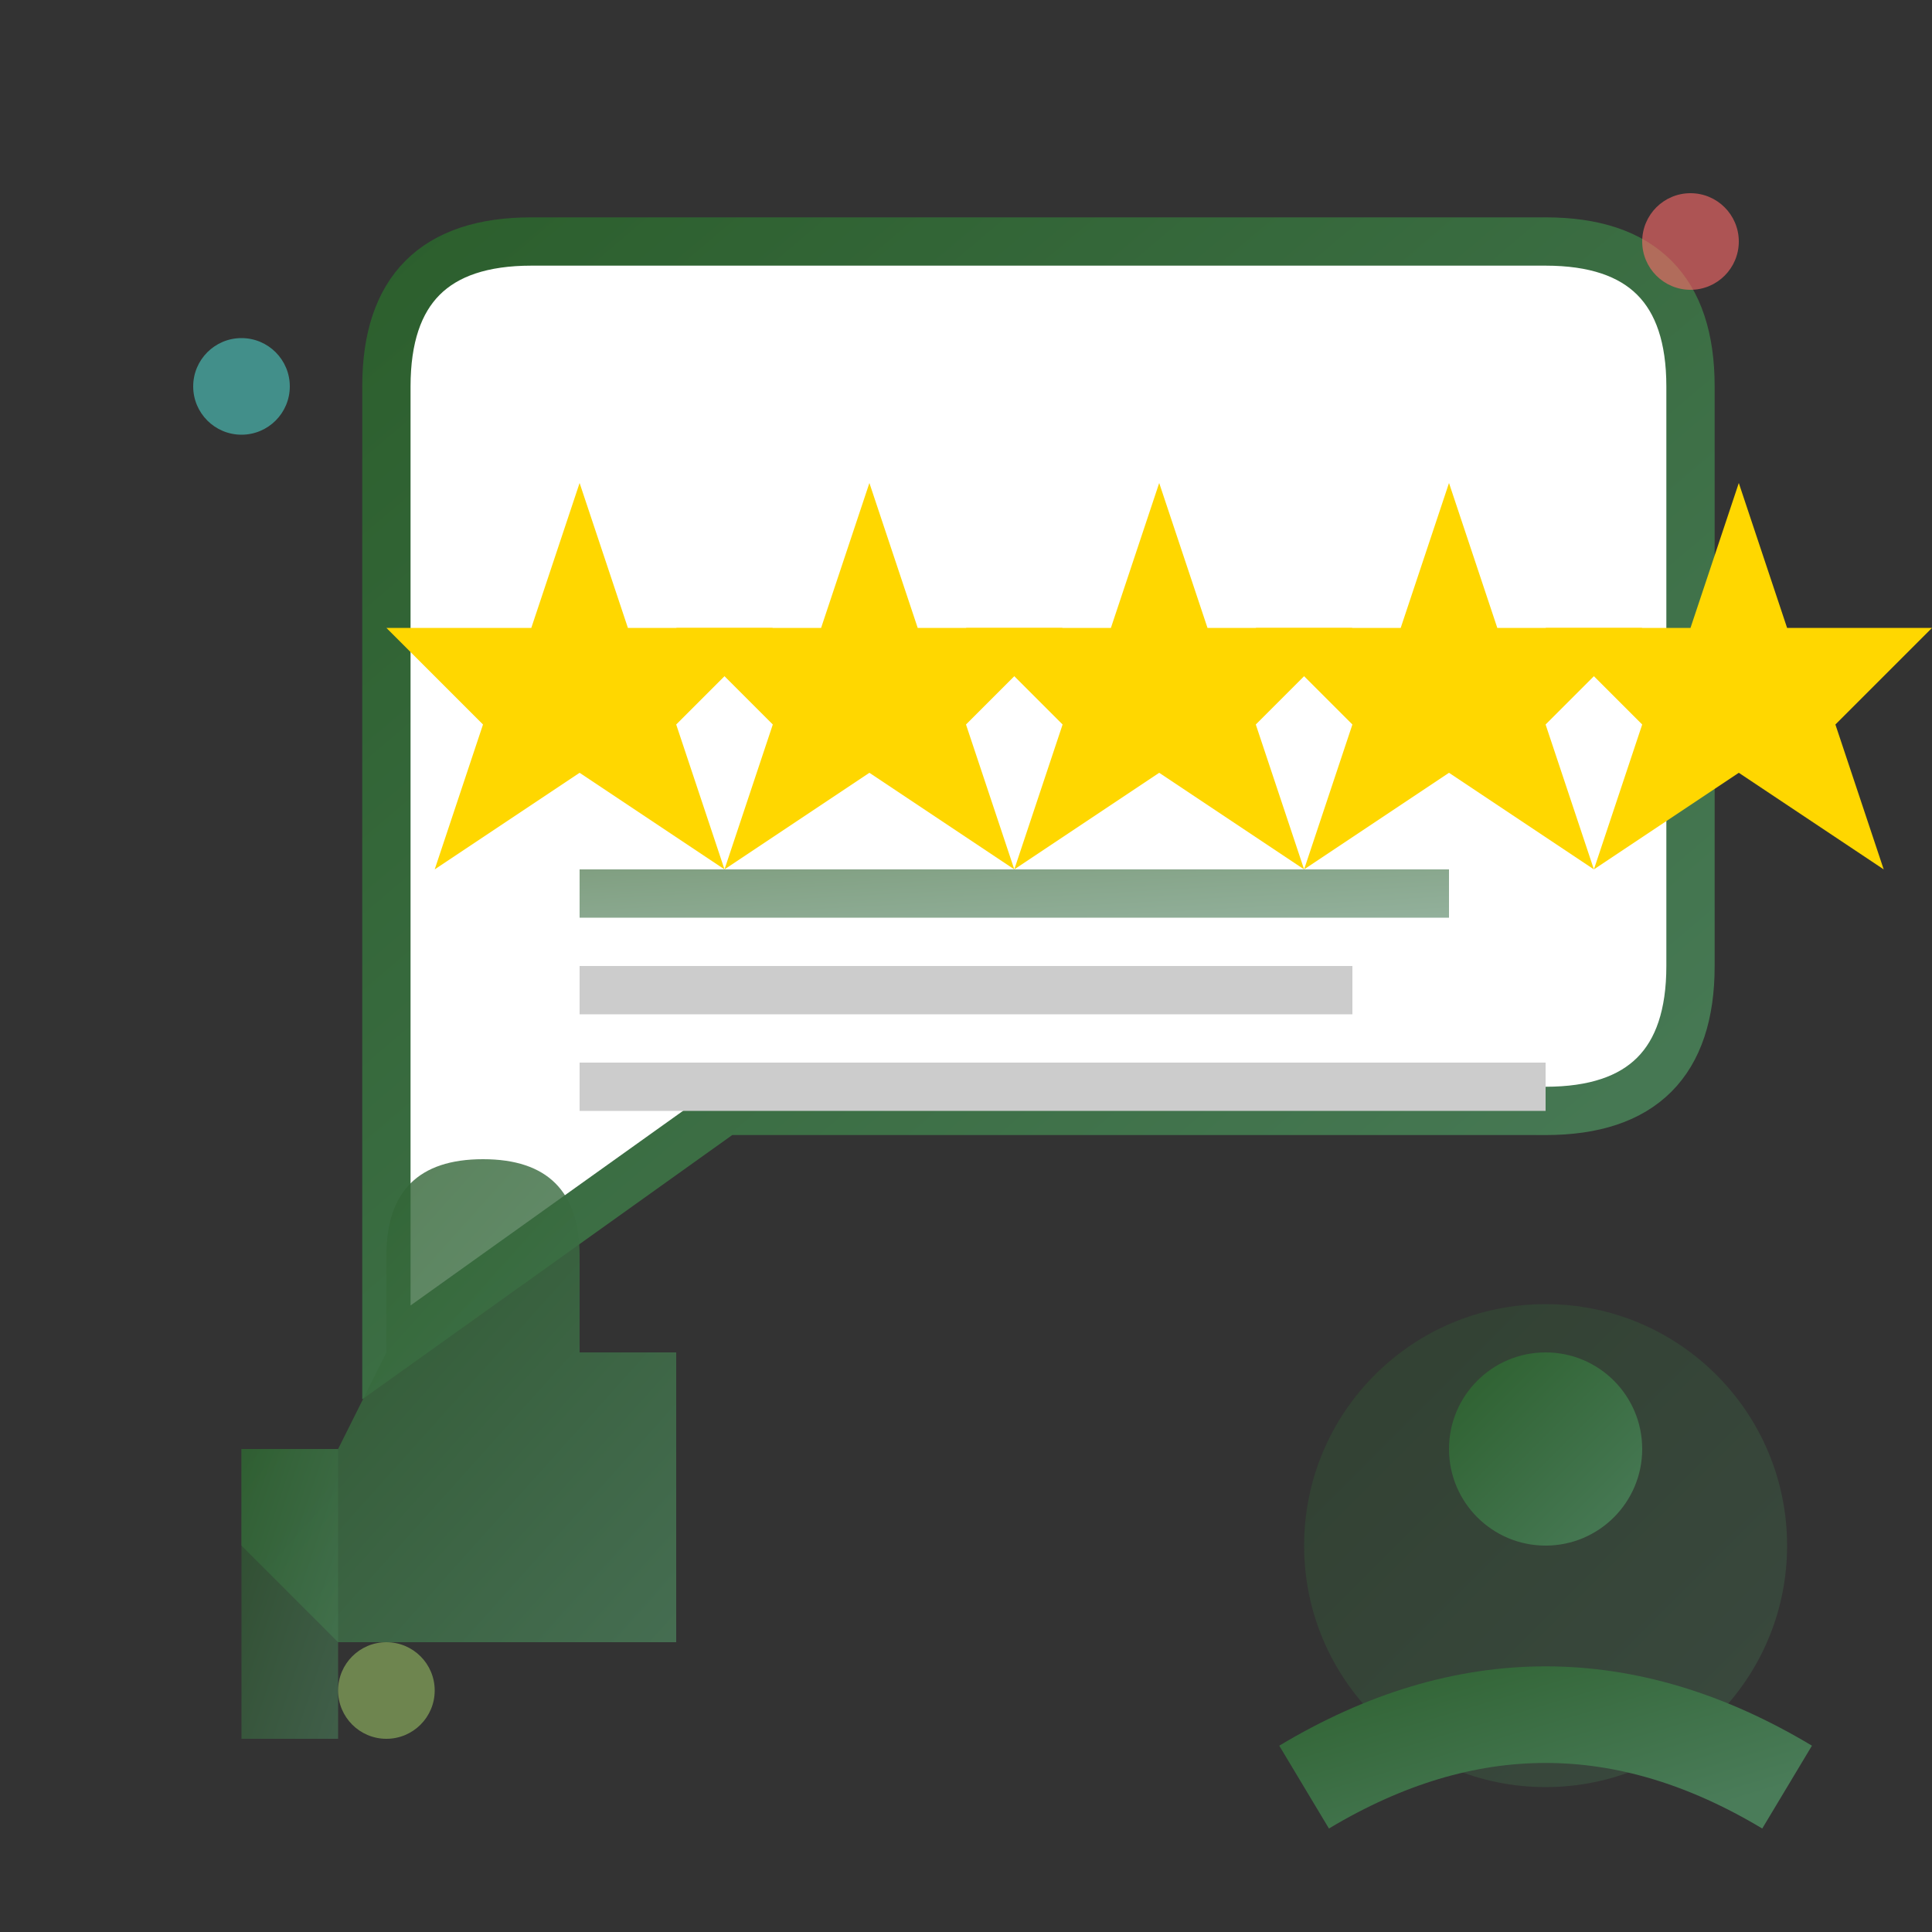 <svg width="40" height="40" viewBox="0 0 40 40" fill="none" xmlns="http://www.w3.org/2000/svg">
  <rect x="0" y="0" width="40" height="40" fill="#333333" stroke="none"/>
  <defs>
    <linearGradient id="reviewGradient" x1="0%" y1="0%" x2="100%" y2="100%">
      <stop offset="0%" style="stop-color:#2c5f2d;stop-opacity:1" />
      <stop offset="100%" style="stop-color:#4a7c59;stop-opacity:1" />
    </linearGradient>
  </defs>
  
  <!-- Speech bubble -->
  <path d="M8 8 Q8 5, 11 5 L32 5 Q35 5, 35 8 L35 20 Q35 23, 32 23 L15 23 L8 28 L8 23 Q8 23, 8 20 Z" fill="white" stroke="url(#reviewGradient)" stroke-width="1"/>
  
  <!-- Stars -->
  <g transform="translate(12, 10)">
    <path d="M0 0 L1 3 L4 3 L2 5 L3 8 L0 6 L-3 8 L-2 5 L-4 3 L-1 3 Z" fill="#FFD700"/>
  </g>
  
  <g transform="translate(18, 10)">
    <path d="M0 0 L1 3 L4 3 L2 5 L3 8 L0 6 L-3 8 L-2 5 L-4 3 L-1 3 Z" fill="#FFD700"/>
  </g>
  
  <g transform="translate(24, 10)">
    <path d="M0 0 L1 3 L4 3 L2 5 L3 8 L0 6 L-3 8 L-2 5 L-4 3 L-1 3 Z" fill="#FFD700"/>
  </g>
  
  <g transform="translate(30, 10)">
    <path d="M0 0 L1 3 L4 3 L2 5 L3 8 L0 6 L-3 8 L-2 5 L-4 3 L-1 3 Z" fill="#FFD700"/>
  </g>
  
  <g transform="translate(36, 10)">
    <path d="M0 0 L1 3 L4 3 L2 5 L3 8 L0 6 L-3 8 L-2 5 L-4 3 L-1 3 Z" fill="#FFD700"/>
  </g>
  
  <!-- Review text lines -->
  <rect x="12" y="18" width="18" height="1" fill="url(#reviewGradient)" opacity="0.6"/>
  <rect x="12" y="20" width="16" height="1" fill="#cccccc"/>
  <rect x="12" y="22" width="20" height="1" fill="#cccccc"/>
  
  <!-- User avatar -->
  <circle cx="32" cy="32" r="5" fill="url(#reviewGradient)" opacity="0.3"/>
  <circle cx="32" cy="30" r="2" fill="url(#reviewGradient)"/>
  <path d="M27 37 Q32 34, 37 37" stroke="url(#reviewGradient)" stroke-width="2" fill="none"/>
  
  <!-- Thumbs up -->
  <g transform="translate(5, 30)">
    <path d="M0 0 L2 0 L3 -2 L3 -4 Q3 -6, 5 -6 Q7 -6, 7 -4 L7 -2 L9 -2 L9 4 L2 4 L0 2 Z" fill="url(#reviewGradient)" opacity="0.8"/>
    <rect x="0" y="0" width="2" height="6" fill="url(#reviewGradient)" opacity="0.6"/>
  </g>
  
  <!-- Decorative elements -->
  <circle cx="8" cy="35" r="1" fill="#97bc62" opacity="0.6"/>
  <circle cx="35" cy="5" r="1" fill="#ff6b6b" opacity="0.6"/>
  <circle cx="5" cy="8" r="1" fill="#4ecdc4" opacity="0.6"/>
</svg>
